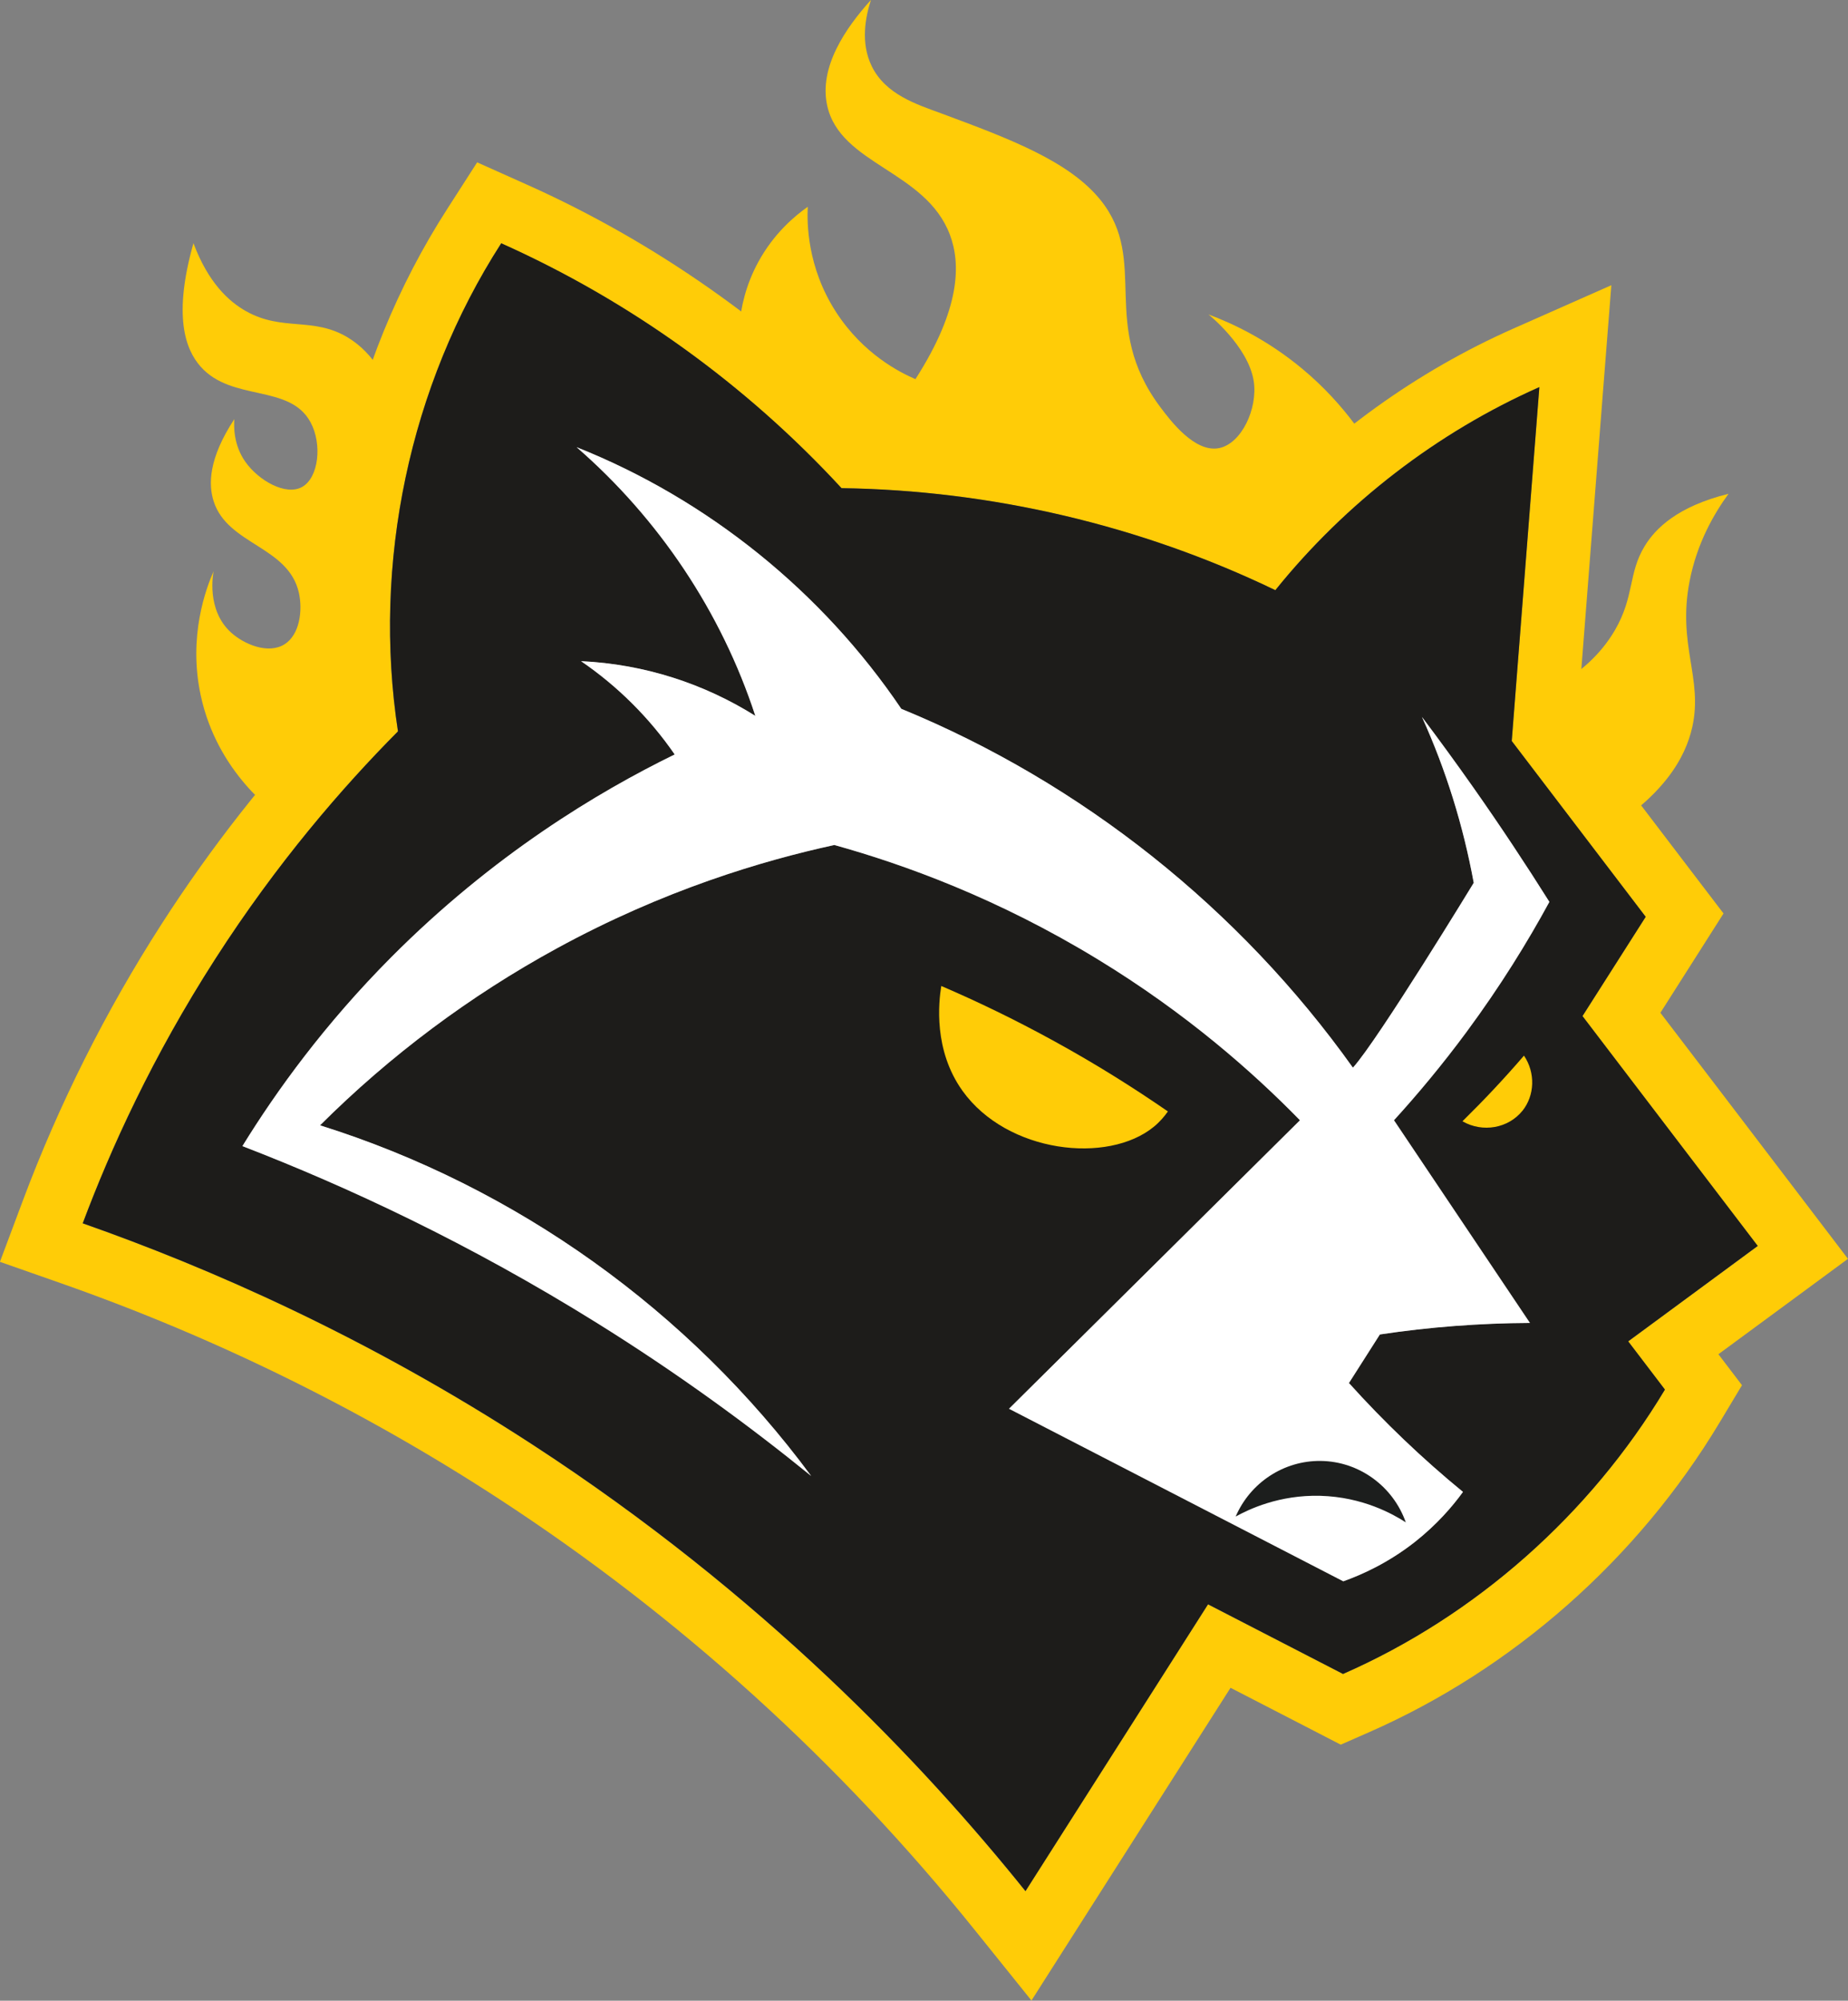 <?xml version="1.0" encoding="UTF-8"?>
<svg id="Capa_2" data-name="Capa 2" xmlns="http://www.w3.org/2000/svg" viewBox="0 0 288.31 312.02">
  <rect x="0" y="0" width="288.31" height="312.02" fill="#808080" stroke="none"/>
  <defs>
    <style>
      .cls-1 {
        fill: #1c1e1d;
      }

      .cls-2 {
        fill: #1d1c1a;
      }

      .cls-3 {
        fill: #fff;
      }

      .cls-4 {
        fill: #ffcc07;
      }
    </style>
  </defs>
  <g id="Capa_1-2" data-name="Capa 1">
    <g>
      <path class="cls-4" d="M288.31,196.33l-6.15-8.07c-4.48-5.86-8.94-11.73-13.41-17.59-3.24-4.24-6.47-8.48-9.71-12.72,2.05-3.21,4.09-6.41,6.12-9.62l3.73-5.87-4.22-5.53c-3.48-4.57-6.97-9.14-10.45-13.71-2.71-3.56-5.43-7.12-8.15-10.69,1.16-14.87,2.99-38.31,4.01-51.39l1.31-16.66-15.28,6.76c-15.02,6.65-28.67,16.47-39.84,28.63-19.07-8.12-39.79-12.78-60.59-13.61-15.2-15.67-33.59-28.57-53.42-37.44l-7.82-3.5-4.63,7.21c-7.78,12.08-13.26,25.5-16.3,39.9-2.68,12.68-3.33,25.48-1.94,38.13-9.84,10.34-18.7,21.63-26.38,33.58-8.7,13.53-15.98,28.04-21.63,43.12l-3.57,9.53,9.61,3.37c23.97,8.42,46.88,19.69,68.08,33.49,28.22,18.37,53.29,41.08,74.52,67.5l8.72,10.84,7.47-11.73c7.86-12.34,15.72-24.69,23.59-37.04.74.38,1.48.77,2.23,1.15,3.58,1.85,7.16,3.7,10.74,5.54l4.22,2.18,4.35-1.91c22.54-9.88,41.99-27.06,54.77-48.35l3.48-5.8-3.68-4.83,12.07-8.88,8.16-6.01ZM254.01,209.2l5.73,7.52c-11.66,19.44-29.5,35.26-50.22,44.35-7.02-3.62-14.04-7.25-21.06-10.86-9.5,14.91-18.99,29.82-28.48,44.73-16-19.91-40.91-46.21-76.86-69.61-25.88-16.85-50.4-27.58-70.22-34.54,4.37-11.67,10.88-25.99,20.68-41.23,9.65-15.01,19.81-26.73,28.5-35.49-4.01-26.23,1.79-53.88,16.11-76.12,20.08,8.98,38.2,22.04,53.09,38.19,23.38.33,46.7,5.8,67.68,15.91,10.97-13.63,25.27-24.62,41.19-31.67-1.11,14.26-3.19,40.83-4.31,55.19,6.97,9.14,13.93,18.28,20.9,27.42-3.28,5.16-6.56,10.32-9.86,15.48,9.12,11.95,18.22,23.9,27.34,35.85l-20.22,14.89Z"/>
      <path class="cls-2" d="M274.23,194.31c-9.11-11.95-18.22-23.9-27.34-35.85,3.29-5.16,6.58-10.32,9.86-15.48-6.97-9.14-13.93-18.28-20.9-27.42,1.12-14.36,3.19-40.93,4.31-55.19-15.92,7.05-30.21,18.05-41.19,31.67-20.98-10.11-44.3-15.58-67.68-15.91-14.89-16.15-33.01-29.21-53.09-38.19-14.32,22.24-20.12,49.89-16.11,76.12-8.69,8.75-18.85,20.48-28.5,35.49-9.79,15.23-16.3,29.56-20.68,41.23,19.82,6.96,44.34,17.7,70.22,34.54,35.95,23.4,60.86,49.7,76.86,69.61,9.49-14.91,18.98-29.81,28.48-44.73,7.02,3.62,14.04,7.25,21.06,10.86,20.72-9.08,38.56-24.91,50.22-44.35l-5.73-7.52,20.22-14.89ZM228.84,160.9c-3.83,5.18-7.67,9.77-11.35,13.81,7.07,10.53,14.15,21.07,21.21,31.61-7.85.04-15.68.63-23.42,1.8l-4.83,7.58c5.49,6.09,11.44,11.78,17.79,16.98-1.61,2.23-4.05,5.08-7.51,7.81-4.2,3.29-8.29,5.11-11.16,6.13-.78-.4-23.46-12.1-24.24-12.51-1.04-.53-26.87-13.86-27.91-14.4,14.38-14.25,31-30.74,45.39-44.99-7.36-7.54-17.75-16.7-31.54-25.1-15.59-9.51-30.17-14.79-41.1-17.83-11.18,2.43-26.59,7-43.3,16.12-13.54,7.39-26.01,16.7-36.94,27.6,30.64,9.6,57.6,28.96,76.62,54.68-9.58-7.79-20.69-15.93-33.4-23.85-19.96-12.43-38.92-21.26-55.33-27.59,5.37-8.71,12.87-19.05,23.18-29.42,15.94-16.02,32.31-25.82,44.26-31.66-3.93-5.7-8.89-10.64-14.61-14.55,9.95.47,19.24,3.54,27.19,8.53-5.29-16.2-15.06-30.76-27.88-41.9,20.47,8.14,38.33,22.57,50.65,40.8,14.08,5.78,27.28,13.58,39.17,23.03,11.88,9.45,22.46,20.55,31.29,32.94,3.91-4.31,18.85-28.83,18.85-28.83-1.63-8.89-4.33-17.61-8.08-25.87,2.66,3.53,5.34,7.2,8.02,11.01,4.27,6.07,8.21,12.03,11.86,17.83-3.4,6.25-7.63,13.12-12.9,20.25Z"/>
      <path class="cls-3" d="M215.28,208.11l-4.83,7.58c5.49,6.09,11.44,11.78,17.79,16.98-1.61,2.23-4.05,5.08-7.51,7.81-4.2,3.29-8.29,5.11-11.16,6.13-.78-.4-23.46-12.1-24.24-12.51-1.04-.53-26.87-13.86-27.91-14.4,14.38-14.25,31-30.74,45.39-44.99-7.36-7.54-17.75-16.7-31.54-25.1-15.59-9.51-30.17-14.79-41.1-17.83-11.18,2.43-26.59,7-43.3,16.12-13.54,7.39-26.01,16.7-36.94,27.6,30.64,9.6,57.6,28.96,76.62,54.68-9.58-7.79-20.69-15.93-33.4-23.85-19.96-12.43-38.92-21.26-55.33-27.59,5.37-8.71,12.87-19.05,23.18-29.42,15.94-16.02,32.31-25.82,44.26-31.66-3.93-5.7-8.89-10.64-14.61-14.55,9.95.47,19.24,3.54,27.19,8.53-5.29-16.2-15.06-30.76-27.88-41.9,20.47,8.14,38.33,22.57,50.65,40.8,14.08,5.78,27.28,13.58,39.17,23.03,11.88,9.45,22.46,20.55,31.29,32.94,3.91-4.31,18.85-28.83,18.85-28.83-1.63-8.89-4.33-17.61-8.08-25.87,2.66,3.53,5.34,7.2,8.02,11.01,4.27,6.07,8.21,12.03,11.86,17.83-3.4,6.25-7.63,13.12-12.9,20.25-3.83,5.18-7.67,9.77-11.35,13.81,7.07,10.53,14.15,21.07,21.21,31.61-7.85.04-15.68.63-23.42,1.8Z"/>
      <path class="cls-4" d="M115.6,57.46c-.39-2.38-1.23-9.37,2.69-16.58,2.45-4.51,5.74-7.23,7.73-8.63-.12,2.43-.13,9.35,4.37,16.35,4.28,6.67,10.17,9.56,12.43,10.53,7.1-11.06,7.06-18.05,5.38-22.51-3.77-10.03-17.12-10.92-19.15-20.16-1.31-5.96,2.82-12.03,6.83-16.47-.87,2.68-1.65,6.68.11,10.31,2.16,4.45,7.02,5.97,10.87,7.39,10.48,3.89,19.94,7.4,24.87,13.55,7.62,9.52-.35,19.4,9.3,32.26,1.56,2.08,5.38,7.17,9.19,6.38,3.48-.72,6.02-6.15,5.38-10.42-.83-5.44-7.06-10.42-7.06-10.42,3.76,1.4,9.18,3.93,14.67,8.51,6.74,5.62,10.54,11.79,12.55,15.68-4.37,3.58-8.74,7.17-13.11,10.75-11.57-.67-26.14-2.56-42.4-7.26-18.73-5.42-33.72-12.83-44.63-19.28Z"/>
      <path class="cls-4" d="M44.82,128.19c-2-1.35-10.92-7.67-13.51-19.76-1.98-9.24.85-16.68,2.02-19.36-.07.35-1.19,6.04,2.72,9.58,2.04,1.85,5.83,3.44,8.37,1.81,2.35-1.51,2.81-5.26,2.22-7.97-1.61-7.32-11.13-7.49-13.31-14.32-.82-2.58-.83-6.62,3.23-12.81-.08,1.11-.15,4,1.71,6.65,2.06,2.94,6.33,5.36,8.87,3.93,2.57-1.44,3.16-6.65,1.31-10.08-3.25-6.03-12.23-3.16-17.14-8.67-2.45-2.75-4.3-8.04-1.13-19.26,2.3,6.13,5.47,9.06,8.18,10.59,5.71,3.22,10.48.83,15.93,4.13,4.11,2.5,6.21,6.78,7.36,10.39-3.53,19.83-7.06,39.66-10.59,59.49l-6.25,5.65Z"/>
      <path class="cls-4" d="M244.01,106.25c2.29-1.42,5.57-3.91,7.93-7.96,3.08-5.29,2.06-8.87,4.65-13.12,1.67-2.75,5.12-6.19,13.08-8.16-2.2,3.02-4.91,7.62-6.07,13.62-1.94,9.99,2.11,15.11.42,22.74-1.06,4.77-4.46,10.99-14.9,17.1l-5.11-24.21Z"/>
      <path class="cls-1" d="M192.77,236.52c2.03-1.12,6.78-3.41,13.21-3.24,6.65.18,11.39,2.88,13.34,4.14-2-5.67-7.32-9.51-13.27-9.58-5.73-.07-10.98,3.36-13.27,8.67Z"/>
      <path class="cls-4" d="M237.51,173.24c-2.17,2.7-6.17,3.46-9.35,1.63,1.6-1.58,3.23-3.23,4.87-4.98,1.67-1.78,3.25-3.54,4.73-5.26,1.81,2.69,1.68,6.21-.25,8.62Z"/>
      <path class="cls-4" d="M182.2,173.34c-.48.69-1.18,1.55-2.17,2.37-7.17,5.9-22.9,4.14-29.87-5.59-4.55-6.36-3.72-13.81-3.31-16.35,5.52,2.37,11.47,5.22,17.68,8.64,6.6,3.62,12.48,7.34,17.68,10.93Z"/>
    </g>
  </g>
</svg>
